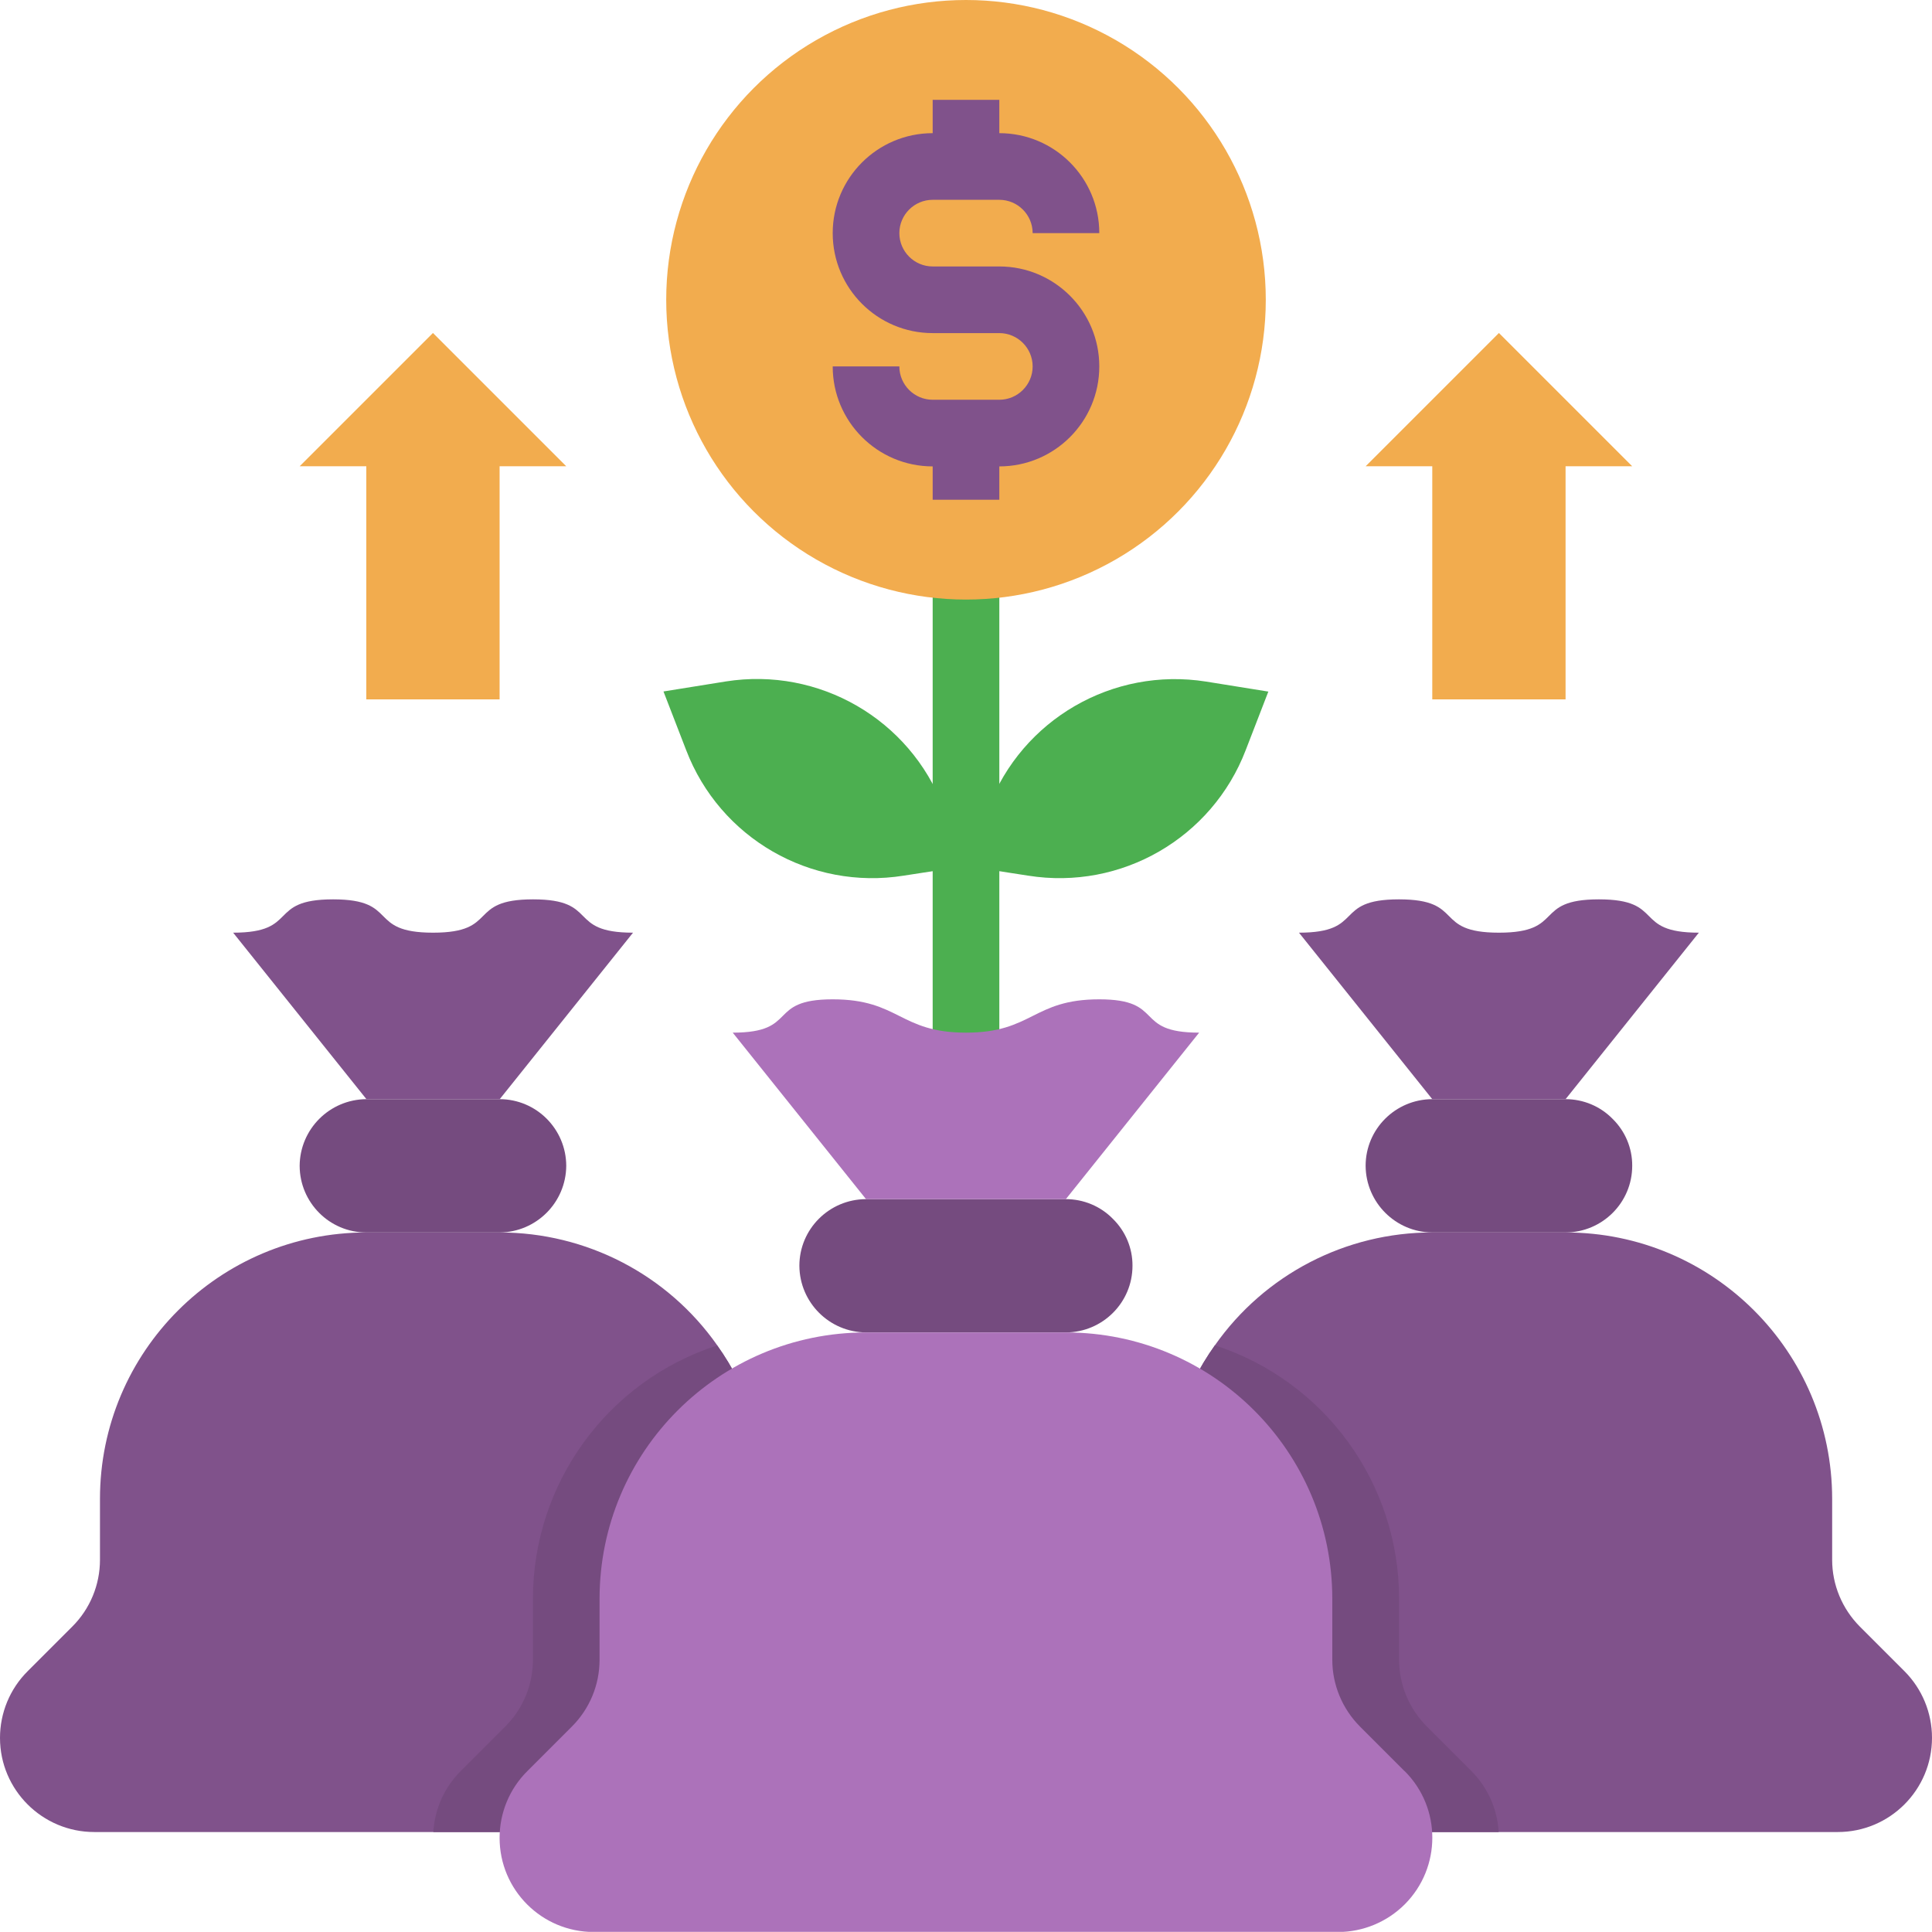 <?xml version="1.0" encoding="UTF-8"?>
<svg id="OBJECTS" xmlns="http://www.w3.org/2000/svg" viewBox="0 0 148.42 148.41">
  <defs>
    <style>
      .cls-1 {
        fill: #80528b;
      }

      .cls-1, .cls-2, .cls-3, .cls-4, .cls-5 {
        stroke-width: 0px;
      }

      .cls-2 {
        fill: #f2ac4e;
      }

      .cls-3 {
        fill: #4caf50;
      }

      .cls-4 {
        fill: #ac72ba;
      }

      .cls-5 {
        fill: #754b7f;
      }
    </style>
  </defs>
  <g id="Money_Bag-Cost-Budget-Currency-Arrows" data-name="Money Bag-Cost-Budget-Currency-Arrows">
    <path class="cls-3" d="m71.65,43.5h5.12v38.38h-5.12v-38.38Z"/>
    <path class="cls-1" d="m66.53,133.5c0,4-3.24,7.24-7.24,7.24H7.24C3.25,140.74,0,137.5,0,133.51c0-1.92.76-3.77,2.13-5.13l3.43-3.43c1.36-1.36,2.12-3.2,2.12-5.12v-4.68c0-11.31,9.17-20.47,20.47-20.47h10.24c6.65,0,12.89,3.23,16.71,8.67,2.46,3.44,3.77,7.57,3.76,11.8v4.68c0,1.92.77,3.76,2.12,5.12l3.43,3.43c1.36,1.36,2.12,3.2,2.12,5.12Z"/>
    <path class="cls-5" d="m66.53,133.5c0,4-3.24,7.24-7.24,7.24h-26c.1-1.77.85-3.43,2.1-4.68l3.43-3.43c1.36-1.36,2.12-3.2,2.12-5.12v-4.68c0-8.87,5.71-16.73,14.15-19.47,2.46,3.44,3.77,7.57,3.76,11.8v4.68c0,1.92.77,3.76,2.12,5.12l3.43,3.43c1.36,1.36,2.12,3.2,2.12,5.12Z"/>
    <path class="cls-5" d="m38.38,84.44c2.82,0,5.11,2.29,5.12,5.12-.02,2.82-2.3,5.1-5.12,5.12h-10.24c-2.82,0-5.11-2.29-5.12-5.12.02-2.82,2.3-5.1,5.12-5.12h10.24Z"/>
    <path class="cls-5" d="m123.88,85.95c.97.95,1.52,2.25,1.51,3.61,0,2.82-2.29,5.11-5.12,5.12h-10.24c-2.82-.02-5.1-2.3-5.12-5.12,0-2.82,2.29-5.11,5.12-5.12h10.24c1.36,0,2.66.54,3.61,1.51Z"/>
    <path class="cls-2" d="m43.5,35.82h-5.12v17.91h-10.24v-17.91h-5.12l10.24-10.24,10.24,10.24Z"/>
    <path class="cls-2" d="m125.39,35.82h-5.12v17.91h-10.24v-17.91h-5.12l10.24-10.24,10.24,10.24Z"/>
    <g>
      <path class="cls-1" d="m25.59,69.09c5.12,0,2.56,2.56,7.68,2.56s2.56-2.56,7.68-2.56,2.56,2.56,7.68,2.56l-10.24,12.79h-10.24l-10.24-12.79c5.12,0,2.56-2.56,7.68-2.56Z"/>
      <path class="cls-1" d="m122.83,69.09c5.12,0,2.56,2.56,7.68,2.56l-10.24,12.79h-10.24l-10.24-12.79c5.12,0,2.56-2.56,7.68-2.56s2.56,2.56,7.68,2.56,2.56-2.56,7.68-2.56Z"/>
      <path class="cls-1" d="m148.42,133.5c0,4-3.24,7.24-7.24,7.24h-52.05c-4,0-7.24-3.23-7.24-7.23,0-1.92.76-3.77,2.13-5.13l3.43-3.43c1.36-1.36,2.12-3.2,2.12-5.12v-4.68c-.01-4.23,1.3-8.36,3.76-11.8,3.82-5.44,10.06-8.68,16.71-8.67h10.24c11.31,0,20.47,9.17,20.47,20.47v4.68c0,1.92.77,3.76,2.12,5.12l3.43,3.43c1.36,1.36,2.12,3.2,2.12,5.12h0Z"/>
    </g>
    <circle class="cls-2" cx="74.21" cy="23.03" r="23.03"/>
    <path class="cls-3" d="m72.47,62.03l1.74,4.5-4.79.74c-7.15,1.14-14.12-2.88-16.71-9.65l-1.74-4.5,4.79-.77c7.16-1.13,14.13,2.9,16.71,9.67h0Z"/>
    <path class="cls-3" d="m97.44,53.12l-1.74,4.5c-2.59,6.76-9.56,10.79-16.71,9.65l-4.79-.74,1.74-4.5c2.58-6.77,9.55-10.8,16.71-9.67l4.79.77Z"/>
    <path class="cls-5" d="m85.49,93.63c.97.95,1.52,2.25,1.51,3.61,0,2.82-2.29,5.11-5.12,5.12h-15.35c-2.82-.02-5.1-2.3-5.12-5.12,0-2.82,2.29-5.11,5.12-5.12h15.35c1.36,0,2.66.54,3.61,1.51Z"/>
    <path class="cls-4" d="m84.44,76.77c5.12,0,2.56,2.56,7.68,2.56l-10.24,12.79h-15.35l-10.24-12.79c5.12,0,2.56-2.56,7.68-2.56s5.12,2.56,10.24,2.56,5.12-2.56,10.24-2.56Z"/>
    <path class="cls-5" d="m115.13,140.74h-26c-4,0-7.24-3.23-7.24-7.23,0-1.92.76-3.77,2.13-5.13l3.43-3.43c1.36-1.36,2.12-3.2,2.12-5.12v-4.68c-.01-4.23,1.3-8.36,3.76-11.8,8.44,2.74,14.15,10.6,14.15,19.47v4.68c0,1.92.77,3.76,2.12,5.12l3.43,3.43c1.25,1.25,2,2.92,2.1,4.68h0Z"/>
    <path class="cls-4" d="m107.91,136.06c2.83,2.82,2.83,7.4.01,10.23-1.36,1.36-3.21,2.13-5.13,2.13h-57.17c-4,0-7.24-3.23-7.24-7.23,0-1.92.76-3.77,2.13-5.13l3.43-3.43c1.36-1.36,2.12-3.2,2.12-5.12v-4.68c0-11.31,9.17-20.47,20.47-20.47h15.35c11.31,0,20.47,9.17,20.47,20.47v4.68c0,1.92.77,3.76,2.12,5.12l3.43,3.43Z"/>
    <path class="cls-1" d="m76.77,20.47h-5.12c-1.41,0-2.56-1.15-2.56-2.56s1.15-2.56,2.56-2.56h5.12c1.41,0,2.56,1.15,2.56,2.56h5.12c0-4.24-3.44-7.68-7.68-7.68v-2.56h-5.12v2.56c-4.24,0-7.68,3.44-7.68,7.68s3.44,7.68,7.68,7.68h5.12c1.41,0,2.56,1.15,2.56,2.56s-1.15,2.56-2.56,2.56h-5.12c-1.41,0-2.56-1.15-2.56-2.56h-5.12c0,4.24,3.44,7.68,7.68,7.68v2.56h5.12v-2.56c4.24,0,7.68-3.44,7.68-7.68s-3.44-7.68-7.68-7.68Z"/>
  </g>
</svg>